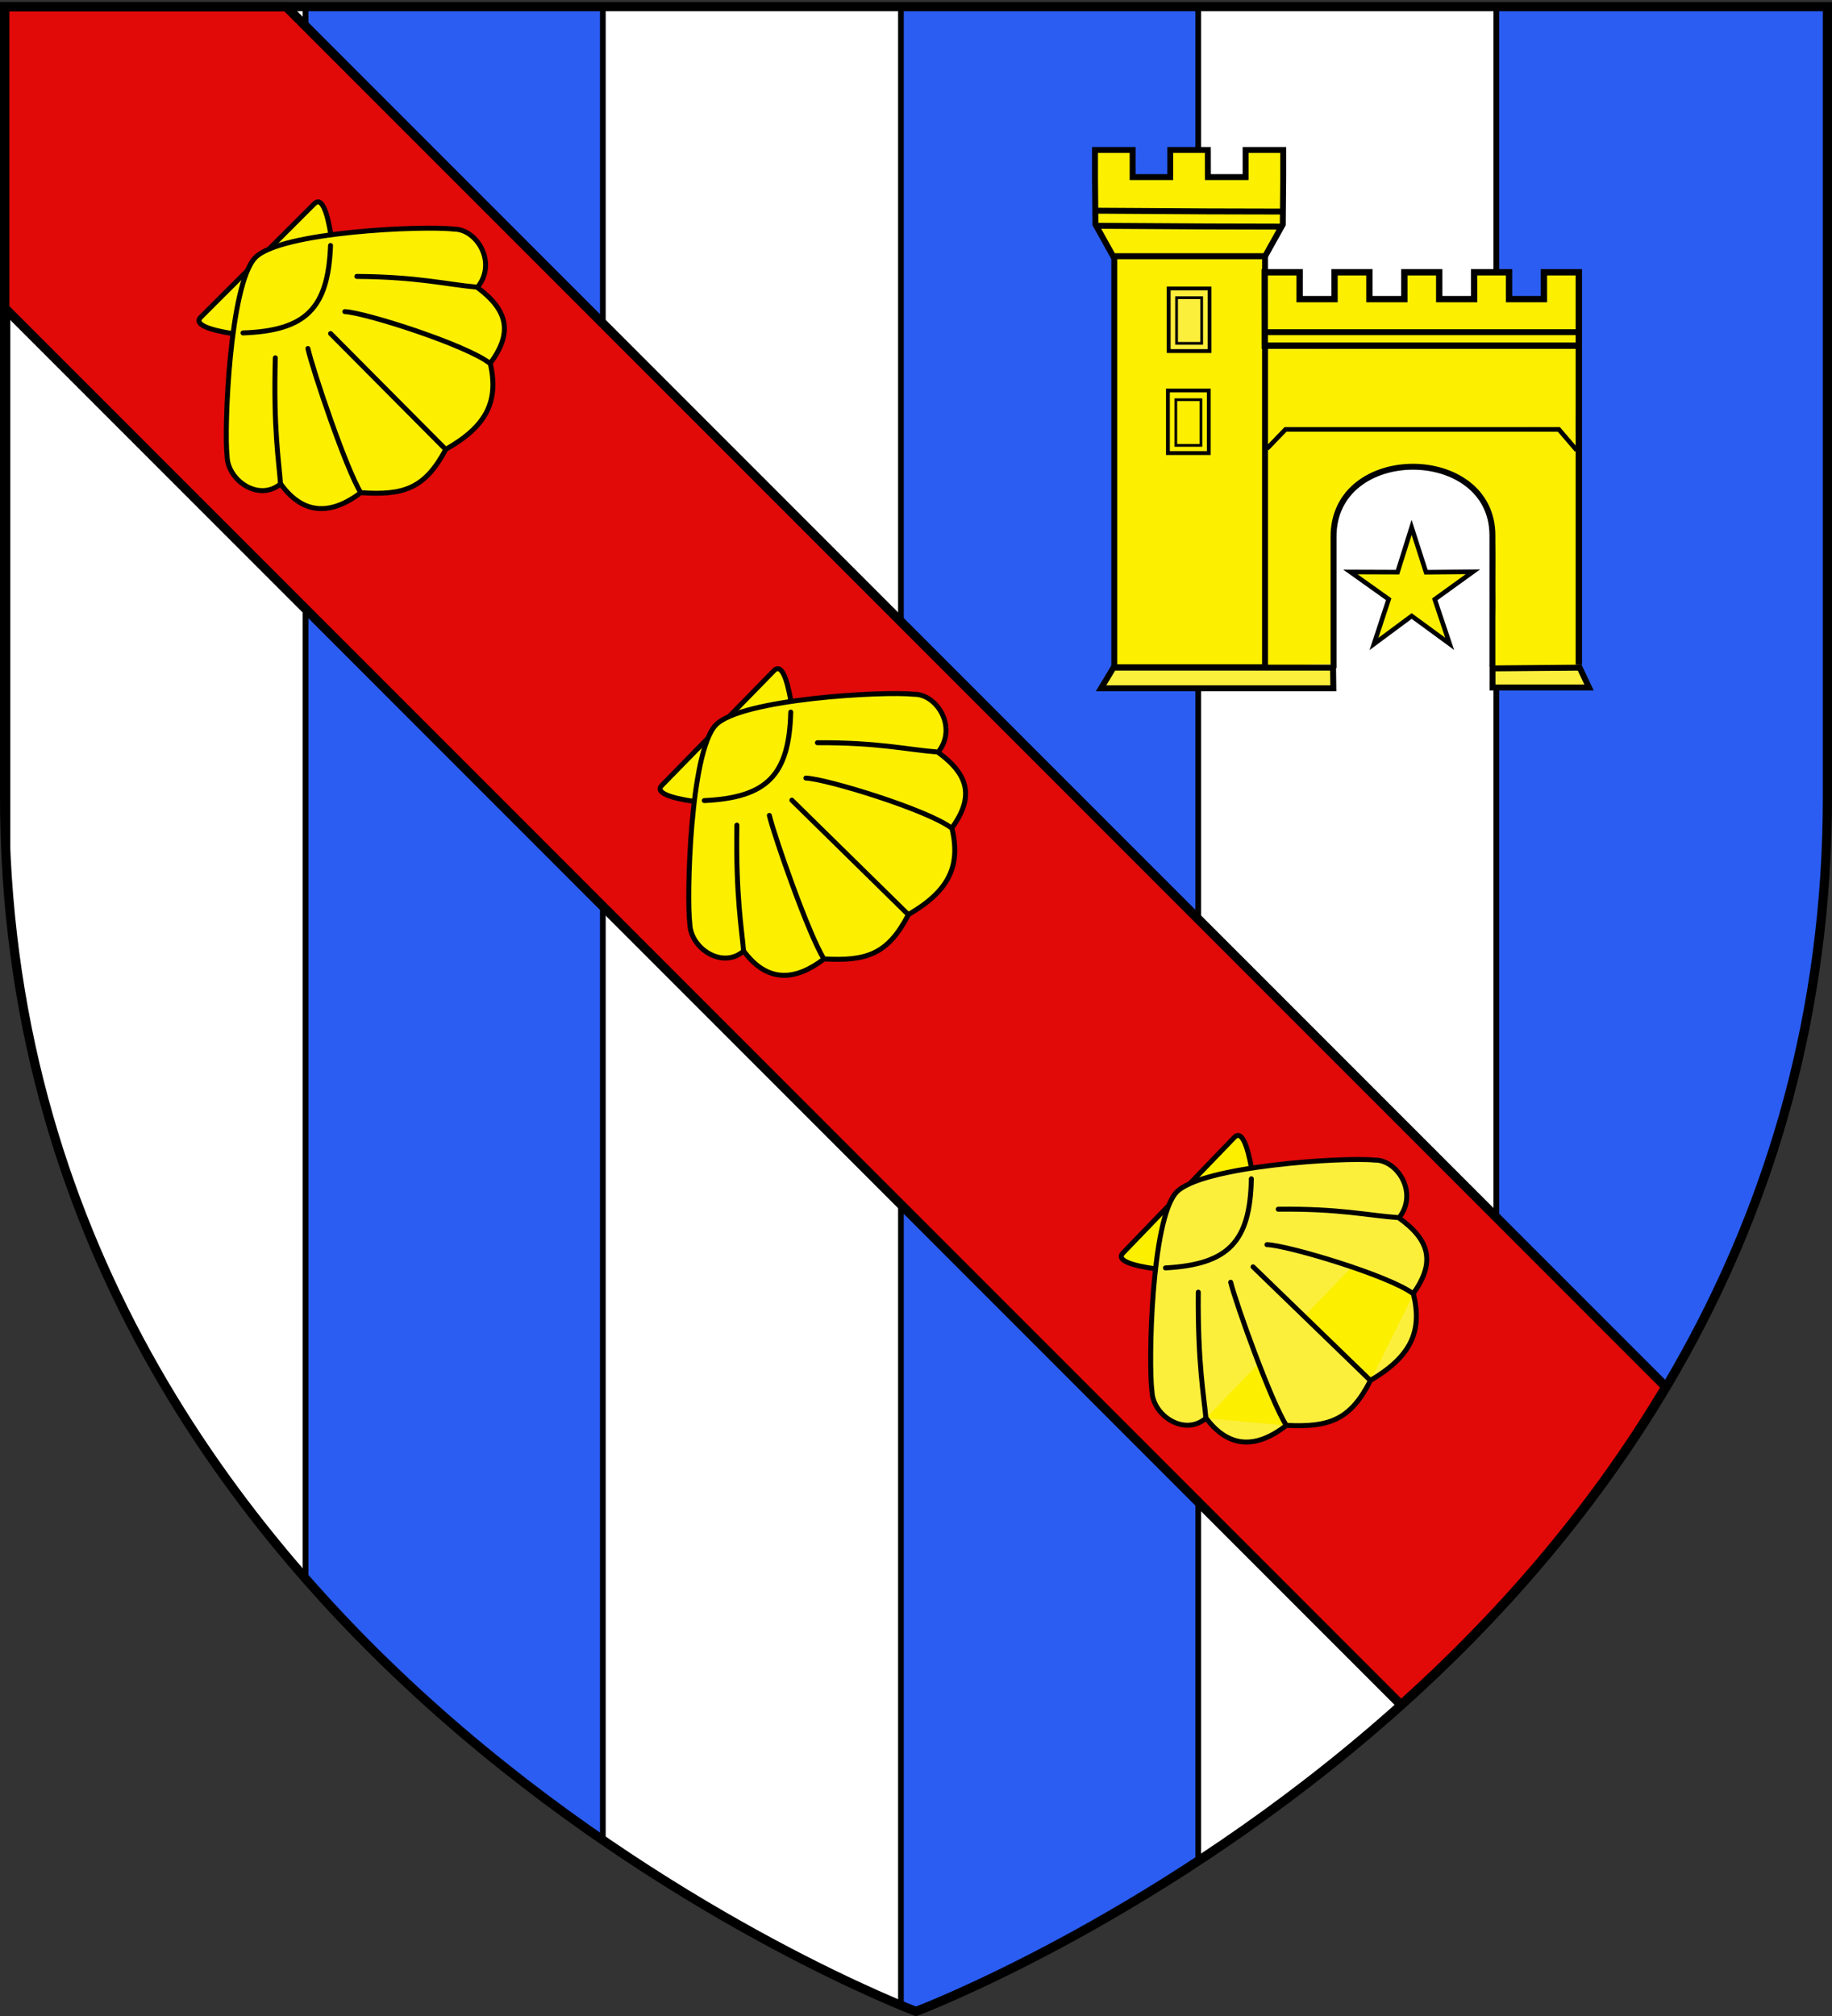 <svg xmlns="http://www.w3.org/2000/svg" width="600" height="660" version="1.0"><rect width="100%" height="100%" fill="#333333" stroke="none"/><defs><linearGradient id="a"><stop offset="0" style="stop-color:#fff;stop-opacity:.314"/><stop offset=".19" style="stop-color:#fff;stop-opacity:.251"/><stop offset=".6" style="stop-color:#6b6b6b;stop-opacity:.125"/><stop offset="1" style="stop-color:#000;stop-opacity:.125"/></linearGradient></defs><g style="display:inline"><path d="M300 658.5s298.5-112.32 298.5-397.772V2.176H1.5v258.552C1.5 546.18 300 658.5 300 658.5" style="fill:#2b5df2;fill-opacity:1;fill-rule:evenodd;stroke:none"/><path d="M99.938 2.188v514.437c31.323 35.769 66.024 64.167 97.625 85.875V2.188z" style="fill:#2b5df2;fill-opacity:1;fill-rule:nonzero;stroke:#000;stroke-width:1.868;stroke-miterlimit:4;stroke-opacity:1;stroke-dasharray:none"/><path d="M2.438 2.188v285.968c6.647 96.528 47.874 171.865 97.625 228.625V2.188zM197.438 2.188v600.25c45.512 31.28 84.425 48.585 97.625 54.062V2.188zM392.438 2.188v607.03c30.9-20.31 65.617-47.264 97.625-81.53V2.188z" style="fill:#fff;fill-opacity:1;fill-rule:nonzero;stroke:#000;stroke-width:1.868;stroke-miterlimit:4;stroke-opacity:1;stroke-dasharray:none"/><path d="m1.5 100.781 457.375 457.375c31.349-28.132 62.039-62.67 86.688-104.125L93.719 2.188H1.5z" style="fill:#e20909;fill-opacity:1;fill-rule:evenodd;stroke:#000;stroke-width:3;stroke-linecap:butt;stroke-linejoin:miter;stroke-miterlimit:4;stroke-opacity:1;stroke-dasharray:none"/></g><g style="display:inline"><path d="M421.271 140.465c-1.964 2.007-4.772 5.091-6.669 7.138 0 23.415-.288 46.687-.288 70.103 6.653.333 14.718-.242 21.47-.146.344-11.93.019-24.117.182-36.147.142-6.298-.449-13.285 3.648-18.579 6.264-9.398 18.87-12.19 29.517-10.25 9.22 1.405 17.974 7.907 19.963 17.316 1.004 8.602.382 17.326.595 25.977.095 7.374-.768 15.628-.435 22.904 8.653-.37 19.197-.233 27.757-.498-.024-23.259-.385-47.257-.469-70.505-1.89-2.142-4.412-4.548-6.347-6.627-29.591.024-59.342-.77-88.924-.686" style="color:#000;fill:#fcef00;fill-opacity:1;fill-rule:nonzero;stroke:none;stroke-width:1;marker:none;visibility:visible;display:inline;overflow:visible"/><path d="M414.458 113.26c.11 10.012-.689 22.903-.124 32.835 1.04.092 3.925-3.092 4.816-3.644 1.364-2.3 3.004-2.839 5.453-2.535l86.27.046c1.503 1.608 3.851 5.623 5.627 6.921-1.135-10.787.66-22.564.368-33.478-33.367 0-67.89.722-101.257.722z" style="color:#000;fill:#fcef00;fill-opacity:1;fill-rule:nonzero;stroke:none;stroke-width:1;marker:none;visibility:visible;display:inline;overflow:visible"/><path d="M414.317 218.466h-49.382V83.816h49.382v134.648z" style="fill:#fcef00;fill-opacity:1;stroke:#000;stroke-width:1.934;stroke-miterlimit:4;stroke-opacity:1;stroke-dasharray:none"/><path d="m517.354 218.571-28.542.251v6.264h31.622z" style="fill:#fcef3c;stroke:#000;stroke-width:1.937;stroke-miterlimit:4;stroke-opacity:1;stroke-dasharray:none"/><rect width="13.382" height="20.497" x="382.755" y="94.435" rx="0" ry="0" style="fill:#fcef3c;stroke:#000;stroke-width:1.257;stroke-miterlimit:4;stroke-opacity:1;stroke-dasharray:none"/><rect width="8.222" height="14.943" x="385.335" y="97.463" rx="0" ry="0" style="fill:#fcef3c;stroke:#000;stroke-width:.895;stroke-miterlimit:4;stroke-opacity:1;stroke-dasharray:none"/><rect width="13.382" height="20.497" x="382.509" y="127.835" rx="0" ry="0" style="fill:none;stroke:#000;stroke-width:1.257;stroke-miterlimit:4;stroke-opacity:1;stroke-dasharray:none;display:inline"/><rect width="8.222" height="14.943" x="385.089" y="130.863" rx="0" ry="0" style="fill:none;stroke:#000;stroke-width:.895;stroke-miterlimit:4;stroke-opacity:1;stroke-dasharray:none;display:inline"/><path d="M395.606 57.977h12.34v-8.879h12.32v8.88l-.136 15.512-5.791 10.373H364.55l-5.788-10.373-.136-15.513v-8.879h12.32v8.88h12.32v-8.88h12.32z" style="fill:#fcef00;fill-opacity:1;stroke:#000;stroke-width:1.937;stroke-miterlimit:4;stroke-opacity:1;stroke-dasharray:none"/><path d="M359.019 68.982c28.952.213 48.154.282 60.89.28" style="fill:#fcef3c;stroke:#000;stroke-width:1.937;stroke-linecap:butt;stroke-linejoin:miter;stroke-miterlimit:4;stroke-opacity:1;stroke-dasharray:none"/><path d="M359.019 73.918c28.952.212 48.154.282 60.89.28" style="fill:#fcef3c;fill-opacity:1;fill-rule:evenodd;stroke:#000;stroke-width:1.937;stroke-linecap:butt;stroke-linejoin:miter;stroke-miterlimit:4;stroke-opacity:1;stroke-dasharray:none"/><path d="M517.085 217.6V89.135h-11.43v8.793h-11.432v-8.793h-11.43v8.793h-11.43v-8.793h-11.431v8.793h-11.43v-8.793H437.07v8.793h-11.43v-8.793h-11.43v8.793l.023 15.24h102.443" style="fill:#fcef00;fill-opacity:1;stroke:#000;stroke-width:2.078;stroke-miterlimit:4;stroke-opacity:1;stroke-dasharray:none;display:inline"/><path d="M414.139 108.754h102.66" style="fill:#fcef3c;stroke:#000;stroke-width:1.93;stroke-linecap:butt;stroke-linejoin:miter;stroke-miterlimit:4;stroke-opacity:1;stroke-dasharray:none"/><path d="M364.685 218.571h71.914l.083 6.767h-76.083z" style="fill:#fcef3c;stroke:#000;stroke-width:1.937;stroke-miterlimit:4;stroke-opacity:1;stroke-dasharray:none"/><path d="m306.313 363.316-21.1-15.441-20.927 15.513 8.166-24.838-21.221-15.109 26.145.09 7.813-24.85 7.993 24.893 26.049-.25-21.206 15.295z" style="color:#000;fill:#fcef00;fill-opacity:1;stroke:#000;stroke-width:2.54;stroke-linecap:butt;stroke-linejoin:miter;stroke-miterlimit:4;stroke-opacity:1;stroke-dasharray:none;stroke-dashoffset:0;marker:none;visibility:visible;display:inline;overflow:visible" transform="translate(294.06 -3.572)scale(.59)"/><path d="M436.749 218.673v-42.855c-.155-30.799 52.082-30.41 52.03-.503v42.855" style="fill:none;stroke:#000;stroke-width:1.937;stroke-miterlimit:4;stroke-opacity:1;stroke-dasharray:none"/><path d="M234.552 237.352c5.243-4.07 12.69-5.136 18.947-6.668 15.015-2.505 30.404-4.483 45.628-3.57 6.145.06 10.967 7.355 10.858 12.937-.522 1.849-1.192 4.816-2.695 6.08-13.108-.866-26.533-3.884-39.658-3.295-1.03.596 1.525.624 1.77.651 12.5.45 24.858 1.047 37.303 2.61 4.935 3.617 11.175 10.046 9.26 16.62-.698 2.784-2.298 5.797-3.886 8.131-10.536-5.936-22.693-9.816-34.177-13.43-4.706-1.12-9.629-3.178-14.417-2.865 2.915 1.607 6.695.534 9.883 1.674 12.192 3.401 24.619 7.498 35.913 13.271 3.478 1.683 3.538 6.62 3.6 9.847-.314 5.86-4.096 11.928-8.733 15.44-1.898 1.832-4.738 3.091-6.994 4.371-12.67-12.19-24.555-25.212-37.559-37.042-1.12-.834.6 1.046.811 1.27 11.882 12.31 25.116 24.082 37.146 36.21-3.135 6.658-9.868 13.372-17.487 14.249-3.299.578-6.507-.285-9.837-.332-5.84-11.11-9.793-23.086-14.065-34.864-1.633-3.99-2.22-8.51-4.35-12.23-.55 1.793 1.4 3.68 1.702 5.53 6.81 11.985 10.008 28.397 16.312 41.69-2.798 3.017-7.69 5.093-11.762 5.48-5.53.348-11.965-3.11-14.228-8.16-2.318-13.107-1.434-26.952-2.385-40.156-.035-1.508.342-.694.424.378-.503 13.096.724 25.868 1.822 38.905.022 2.248-3.617 3.04-5.206 3.417-6.38.307-12.723-5.778-12.587-12.061-.669-17.75.162-35.813 4.064-53.187 1.082-3.72 1.682-8.102 4.583-10.901m24.168-4.772c-.217 7.741-.717 16.868-6.714 22.608-5.612 5.796-14.168 6.305-21.965 6.719.85.84 2.869.273 4.068.313 8.249-.451 17.327-3.326 21.57-11 2.783-5.52 3.717-11.981 3.486-18.027-.063-.141-.148-.82-.445-.613M385.43 390.312c5.214-4.108 12.654-5.227 18.899-6.805 14.996-2.615 30.37-4.704 45.601-3.901 6.145.015 11.02 7.275 10.951 12.857-.508 1.853-1.156 4.825-2.65 6.1-13.114-.771-26.56-3.691-39.68-3.007-1.027.603 1.529.613 1.774.638 12.503.36 24.864.866 37.32 2.338 4.962 3.582 11.249 9.965 9.382 16.553-.679 2.79-2.256 5.813-3.827 8.16-10.58-5.86-22.765-9.652-34.275-13.183-4.713-1.085-9.651-3.107-14.437-2.76 2.927 1.587 6.7.486 9.895 1.603 12.217 3.312 24.673 7.319 36.009 13.01 3.49 1.657 3.586 6.593 3.671 9.82-.272 5.863-4.009 11.957-8.62 15.503-1.885 1.846-4.716 3.126-6.963 4.422-12.758-12.098-24.737-25.033-37.826-36.768-1.127-.826.606 1.041.82 1.265 11.97 12.222 25.29 23.898 37.408 35.937-3.087 6.682-9.77 13.445-17.383 14.376-3.295.602-6.51-.237-9.84-.26-5.92-11.067-9.96-23.014-14.318-34.76-1.662-3.978-2.28-8.494-4.439-12.2-.536 1.798 1.427 3.67 1.743 5.518 6.897 11.935 10.214 28.325 16.614 41.572-2.775 3.037-7.653 5.148-11.721 5.565-5.528.388-11.988-3.023-14.288-8.058-2.413-13.088-1.63-26.94-2.676-40.137-.046-1.507.336-.696.427.375-.408 13.1.911 25.862 2.105 38.89.038 2.25-3.595 3.066-5.182 3.456-6.377.354-12.765-5.686-12.674-11.97-.798-17.744-.098-35.812 3.677-53.215 1.055-3.728 1.624-8.114 4.504-10.934m24.134-4.947c-.16 7.743-.594 16.873-6.55 22.656-5.57 5.837-14.121 6.408-21.916 6.878.857.835 2.871.252 4.07.284 8.246-.511 17.303-3.452 21.49-11.156 2.743-5.54 3.63-12.008 3.355-18.053-.064-.14-.154-.819-.45-.609" style="color:#000;fill:#fcef00;fill-opacity:1;fill-rule:nonzero;stroke:none;stroke-width:1;marker:none;visibility:visible;display:inline;overflow:visible"/><g style="display:inline"><path d="M83.777 84.294c5.292-4.008 12.752-4.983 19.026-6.44 15.044-2.326 30.455-4.12 45.668-3.024 6.143.133 10.878 7.486 10.701 13.066-.543 1.842-1.249 4.802-2.767 6.048-13.096-1.024-26.485-4.202-39.615-3.77-1.038.583 1.517.642 1.762.672 12.494.6 24.843 1.344 37.268 3.055 4.892 3.677 11.055 10.18 9.061 16.731-.731 2.775-2.367 5.769-3.983 8.084-10.464-6.062-22.574-10.087-34.014-13.84-4.692-1.175-9.59-3.291-14.382-3.036 2.896 1.642 6.689.615 9.862 1.793 12.151 3.546 24.528 7.791 35.752 13.7 3.458 1.723 3.46 6.66 3.482 9.888-.384 5.857-4.238 11.878-8.917 15.335-1.92 1.81-4.774 3.034-7.046 4.287-12.523-12.34-24.251-25.504-37.112-37.489-1.11-.847.586 1.053.795 1.28 11.734 12.45 24.826 24.38 36.71 36.651-3.215 6.62-10.027 13.254-17.656 14.04-3.306.538-6.504-.364-9.832-.45-5.707-11.18-9.517-23.202-13.648-35.03-1.585-4.009-2.117-8.536-4.203-12.282-.57 1.787 1.356 3.697 1.636 5.55 6.666 12.066 9.668 28.516 15.812 41.884-2.834 2.983-7.75 5-11.826 5.339-5.534.281-11.928-3.254-14.13-8.332-2.161-13.132-1.112-26.966-1.904-40.18-.017-1.509.35-.69.42.382-.66 13.09.413 25.875 1.356 38.924-.006 2.249-3.653 2.996-5.247 3.355-6.383.231-12.654-5.93-12.442-12.211-.456-17.757.59-35.808 4.7-53.135 1.127-3.707 1.78-8.08 4.713-10.845m24.224-4.482c-.31 7.738-.919 16.858-6.984 22.526-5.68 5.728-14.242 6.135-22.045 6.455.84.85 2.866.307 4.065.362 8.254-.352 17.365-3.119 21.7-10.74 2.848-5.486 3.86-11.937 3.702-17.985-.062-.142-.139-.822-.438-.618" style="color:#000;fill:#fcef00;fill-opacity:1;fill-rule:nonzero;stroke:none;stroke-width:1;marker:none;visibility:visible;display:inline;overflow:visible"/><path d="m88.026 81.604 14.911-14.887c2.462-2.457 4.212 2.644 5.445 10.21m-32.018 32.328c-7.725-1.229-13.008-3.02-10.61-5.416l15.164-15.138" style="fill:#fcef00;fill-opacity:1;fill-rule:evenodd;stroke:#000;stroke-width:1.62;stroke-linecap:butt;stroke-linejoin:miter;stroke-miterlimit:4;stroke-opacity:1;stroke-dasharray:none"/><path d="m108.27 109.201 37.715 37.944c-6.806 12.775-13.694 15.119-27.832 14.143-4.817-7.8-15.641-39.877-17.312-47.188m59.775 5.023c2.728 12.317-1.258 20.422-14.547 27.939m-27.974 14.292c-9.307 6.978-18.547 7.66-26.15-2.915m-1.778-41.296c-.66 23.497 1.207 34.017 1.705 41.31m24.99-67.962c20.18.146 29.387 2.643 39.337 3.511 10.45 7.708 11.66 15.126 4.316 25.002-7.61-6.046-40.786-16.64-47.571-16.987M91.91 158.415c-7.123 5.932-17.388-1.1-17.54-9.14-1.01-8.626.796-56.222 9.249-64.95 8.194-8.461 55.041-10.522 65.129-9.307 7.296-.03 14.233 10.877 7.647 19.017" style="fill:none;stroke:#000;stroke-width:1.62;stroke-linecap:round;stroke-linejoin:round;stroke-miterlimit:4;stroke-opacity:1;stroke-dasharray:none"/><path d="m238.768 234.611 14.732-15.064c2.432-2.487 4.243 2.593 5.567 10.144M227.438 262.4c-7.739-1.136-13.044-2.865-10.673-5.289l14.98-15.319" style="fill:#fcef00;fill-opacity:1;fill-rule:evenodd;stroke:#000;stroke-width:1.62;stroke-linecap:butt;stroke-linejoin:miter;stroke-miterlimit:4;stroke-opacity:1;stroke-dasharray:none"/><path d="m259.341 261.964 38.167 37.49c-6.653 12.855-13.513 15.282-27.662 14.475-4.91-7.743-16.117-39.687-17.875-46.977m59.83 4.307c2.876 12.284-1.013 20.436-14.21 28.11m-27.801 14.627c-9.224 7.088-18.455 7.88-26.184-2.602m-2.272-41.272c-.379 23.503 1.614 34 2.2 41.287m24.174-68.256c20.18-.096 29.417 2.29 39.376 3.04 10.542 7.581 11.84 14.984 4.615 24.948-7.682-5.955-40.981-16.15-47.77-16.417M243.57 311.37c-7.051 6.017-17.4-.893-17.648-8.93-1.113-8.613.123-56.227 8.47-65.055 8.094-8.559 54.912-11.18 65.014-10.086 7.295-.118 14.362 10.706 7.874 18.924" style="fill:#fcef00;fill-opacity:1;stroke:#000;stroke-width:1.62;stroke-linecap:round;stroke-linejoin:round;stroke-miterlimit:4;stroke-opacity:1;stroke-dasharray:none"/><path d="m389.627 387.541 14.622-15.17c2.414-2.505 4.262 2.561 5.64 10.103M378.5 415.41c-7.747-1.08-13.064-2.77-10.711-5.21l14.869-15.428" style="fill:#fcef00;fill-opacity:1;fill-rule:evenodd;stroke:#000;stroke-width:1.62;stroke-linecap:butt;stroke-linejoin:miter;stroke-miterlimit:4;stroke-opacity:1;stroke-dasharray:none"/><path d="m410.398 414.744 38.438 37.21c-6.559 12.904-13.401 15.38-27.555 14.677-4.966-7.707-16.405-39.57-18.217-46.846m59.861 3.872c2.965 12.263-.865 20.443-14.007 28.213m-27.693 14.828c-9.172 7.155-18.397 8.014-26.202-2.412m-2.572-41.254c-.208 23.505 1.861 33.988 2.5 41.27m23.677-68.43c20.18-.243 29.433 2.077 39.398 2.754 10.596 7.505 11.948 14.898 4.796 24.914-7.726-5.899-41.098-15.852-47.89-16.069m-19.944 56.792c-7.008 6.068-17.407-.766-17.713-8.801-1.175-8.605-.285-56.227 7.998-65.115 8.03-8.618 54.829-11.58 64.938-10.559 7.294-.17 14.44 10.602 8.012 18.867" style="fill:#fcef3c;fill-opacity:1;stroke:#000;stroke-width:1.62;stroke-linecap:round;stroke-linejoin:round;stroke-miterlimit:4;stroke-opacity:1;stroke-dasharray:none"/></g><path d="M386.194 390.298c5.218-4.116 12.176-4.74 18.43-6.319 14.996-2.608 30.283-4.435 45.511-3.613 6.133.014 10.155 6.431 10.076 12.014-.48 1.869-.785 4.212-2.27 5.529-13.106-.792-26.31-3.034-39.4-2.344-.978.576 1.478.612 1.784.63 12.546.346 25.062 1.445 37.522 2.906 4.927 3.584 10.395 9.26 8.51 15.901-.666 2.783-2.076 5.433-3.643 7.774-10.566-5.859-22.307-9.171-33.797-12.705-4.683-1.114-9.555-3.071-14.411-2.769 2.354 1.46 5.722 1.266 8.406 2.193 12.599 3.248 25.19 7.047 36.91 12.78 3.705 1.414 3.444 5.982 3.5 9.244-.142 5.962-3.301 11.466-7.994 15.072-1.91 1.878-4.19 3.368-6.473 4.68-12.758-12.098-25.112-24.644-38.201-36.38-1.421-1.021 1.859 2.365 1.38 1.85 11.817 11.995 24.151 23.524 36.084 35.367-3.043 6.542-8.59 12.463-16.023 13.525-3.437.671-6.964.61-10.435.577-6.074-11.38-10.24-23.665-14.676-35.748-1.533-3.694-2.04-7.824-4.1-11.211-.407 2.14 1.088 4.457 1.549 6.573 4.694 13.707 9.679 27.428 15.975 40.445-2.913 3.095-7.338 4.912-11.57 5.178-5.39.236-10.981-3.093-13.213-7.989-2.417-13.105-2.023-26.533-3.05-39.748-.07-1.563-.533-.66-.441.384-.382 13.058.932 26.163 2.118 39.184.046 2.24-3.035 2.304-4.614 2.69-6.546.356-12.184-5.77-11.95-12.206-.74-17.607.053-35.45 3.808-52.717 1.03-3.729 1.823-7.926 4.698-10.747m23.37-4.933c-.831 7.677-.977 16.491-6.938 22.281-5.569 5.828-14.11 6.047-21.51 7.235.586.856 2.602.242 3.649.336 8.295-.485 17.375-3.263 21.764-10.928 2.828-5.614 3.77-12.08 3.475-18.323-.061-.16-.147-.793-.44-.6" style="color:#000;fill:none;stroke:none;stroke-width:1;marker:none;visibility:visible;display:inline;overflow:visible"/><path d="M386.23 390.333c5.21-4.092 12.154-4.745 18.395-6.3 14.996-2.615 30.28-4.417 45.511-3.613 6.205.019 10.352 6.67 9.957 12.338-.49 1.709-.801 3.911-2.162 5.089-13.117-.766-26.265-3.041-39.39-2.336-1.118.699 1.417.718 1.785.737 12.494.356 25.047 1.44 37.495 2.898 4.82 3.498 10.168 9.041 8.565 15.498-.606 2.928-2.11 5.572-3.646 8.087-10.568-5.86-22.312-9.183-33.806-12.714-4.717-1.105-9.62-3.063-14.43-2.787.334.972 2.553.927 3.526 1.263 13.88 2.974 27.529 7.307 40.474 13.143 2.21.934 4.408 2.45 4.453 5.119 1.358 7.088-1.26 14.82-7.065 19.258-2.078 2.07-4.505 3.723-7.002 5.222-12.76-12.101-25.118-24.65-38.21-36.389-1.309-.94.5 1.17.758 1.347 11.98 12.195 24.45 23.908 36.635 35.89-3.087 6.656-8.789 12.644-16.399 13.567-3.286.615-6.642.496-9.97.532-6.072-11.375-10.229-23.662-14.666-35.739-1.526-3.669-2.051-7.868-4.12-11.247-.787 1.422.788 3.463.926 5.005 4.8 14.264 9.967 28.524 16.51 42.05-4.693 4.78-12.834 6.954-18.87 3.311-3.487-2.03-6.595-5.377-6.444-9.673-1.627-11.989-1.51-24.17-2.412-36.18-.041-1.76-.71-.717-.548.386-.39 13.071.925 26.184 2.118 39.184-.007 2.315-3.287 2.364-4.954 2.642-6.448.108-11.787-5.999-11.505-12.32-.718-17.695.06-35.605 3.899-52.941 1.015-3.593 1.82-7.618 4.593-10.327m23.253-4.958c-.765 7.839-1.012 16.88-7.281 22.601-5.571 5.523-13.906 5.65-21.123 6.87.298.964 2.405.305 3.24.468 8.4-.461 17.805-3.165 22.255-10.999 2.829-5.615 3.791-12.197 3.484-18.35-.052-.212-.218-.963-.575-.59M235.315 237.343c5.248-4.077 12.21-4.65 18.476-6.185 15.014-2.498 30.314-4.215 45.536-3.282 6.132.058 10.107 6.505 9.988 12.087-.494 1.865-.816 4.206-2.31 5.512-13.1-.887-26.287-3.225-39.382-2.63-.982.568 1.473.623 1.78.642 12.543.438 25.05 1.628 37.5 3.18 4.9 3.62 10.326 9.335 8.393 15.962-.685 2.778-2.115 5.417-3.7 7.747-10.522-5.935-22.24-9.333-33.703-12.95-4.675-1.148-9.532-3.14-14.39-2.874 2.343 1.478 5.712 1.307 8.39 2.254 12.575 3.34 25.138 7.23 36.816 13.048 3.694 1.441 3.4 6.007 3.433 9.27-.186 5.96-3.385 11.442-8.104 15.013-1.923 1.864-4.214 3.338-6.507 4.633-12.67-12.19-24.932-24.826-37.936-36.656-1.413-1.032 1.842 2.378 1.367 1.86 11.73 12.08 23.98 23.698 35.827 35.628-3.09 6.519-8.68 12.4-16.122 13.407-3.441.647-6.967.56-10.439.502-5.99-11.424-10.067-23.739-14.415-35.854-1.506-3.705-1.984-7.838-4.019-11.24-.422 2.136 1.056 4.464 1.501 6.584 4.594 13.74 9.48 27.498 15.68 40.56-2.935 3.073-7.372 4.859-11.606 5.094-5.391.196-10.959-3.173-13.155-8.085-2.321-13.123-1.83-26.548-2.762-39.77-.057-1.563-.527-.663-.443.382-.476 13.054.742 26.168 1.834 39.198.03 2.24-3.052 2.282-4.634 2.656-6.549.308-12.142-5.858-11.86-12.292-.614-17.612.31-35.45 4.19-52.688 1.056-3.721 1.88-7.913 4.776-10.713m23.405-4.763c-.887 7.671-1.096 16.484-7.1 22.23-5.61 5.788-14.152 5.945-21.562 7.079.58.86 2.601.26 3.647.362 8.298-.425 17.399-3.137 21.843-10.77 2.868-5.592 3.857-12.052 3.608-18.297-.06-.16-.142-.794-.436-.604" style="color:#000;fill:none;stroke:none;stroke-width:1;marker:none;visibility:visible;display:inline;overflow:visible"/><path d="M235.352 237.378c5.238-4.053 12.187-4.656 18.44-6.166 15.014-2.506 30.31-4.196 45.535-3.282 6.205.064 10.304 6.746 9.867 12.41-.502 1.705-.83 3.906-2.198 5.073-13.112-.86-26.243-3.232-39.373-2.622-1.123.69 1.412.729 1.78.75 12.491.447 25.036 1.622 37.473 3.17 4.794 3.534 10.102 9.116 8.452 15.56-.627 2.923-2.15 5.556-3.705 8.06-10.525-5.936-22.245-9.345-33.713-12.959-4.709-1.14-9.597-3.132-14.408-2.891.326.973 2.546.944 3.516 1.288 13.858 3.075 27.475 7.507 40.377 13.437 2.203.95 4.39 2.482 4.416 5.15 1.307 7.099-1.367 14.81-7.205 19.207-2.093 2.056-4.532 3.69-7.04 5.17-12.672-12.193-24.938-24.83-37.944-36.664-1.302-.95.491 1.173.749 1.352 11.89 12.282 24.275 24.085 36.373 36.154-3.136 6.634-8.881 12.581-16.497 13.448-3.29.592-6.646.448-9.974.46-5.99-11.419-10.057-23.735-14.407-35.844-1.498-3.68-1.993-7.883-4.036-11.277-.8 1.416.762 3.469.888 5.011 4.696 14.299 9.76 28.596 16.204 42.17-4.728 4.746-12.884 6.86-18.894 3.173-3.472-2.055-6.555-5.425-6.373-9.72-1.54-12-1.334-24.18-2.149-36.196-.028-1.76-.705-.722-.55.382-.486 13.068.734 26.19 1.833 39.198-.024 2.315-3.304 2.34-4.974 2.606-6.449.062-11.743-6.084-11.415-12.402-.59-17.701.32-35.605 4.284-52.913 1.041-3.585 1.875-7.604 4.668-10.293m23.288-4.788c-.823 7.832-1.135 16.872-7.446 22.547-5.611 5.483-13.947 5.549-21.172 6.716.29.966 2.403.323 3.236.492 8.403-.4 17.828-3.036 22.335-10.837 2.87-5.594 3.88-12.17 3.617-18.325-.05-.212-.211-.964-.57-.593" style="color:#000;fill:none;stroke:none;stroke-width:1;marker:none;visibility:visible;display:inline;overflow:visible"/><path d="M108.255 80.368c-.788 20.632-8.042 27.889-28.675 28.628M409.828 385.916c-.39 20.643-7.504 28.038-28.119 29.174M258.98 233.133c-.54 20.64-7.707 27.983-28.33 28.97" style="fill:none;stroke:#000;stroke-width:1.62;stroke-linecap:round;stroke-linejoin:miter;stroke-miterlimit:4;stroke-opacity:1;stroke-dasharray:none"/><path d="M84.541 84.294c5.296-4.014 12.265-4.504 18.548-5.963 15.043-2.319 30.362-3.852 45.572-2.737 6.131.132 10.029 6.625 9.843 12.206-.517 1.859-.867 4.196-2.376 5.484-13.089-1.044-26.246-3.54-39.347-3.102-.99.557 1.465.641 1.771.664 12.537.588 25.03 1.928 37.459 3.628 4.857 3.678 10.215 9.458 8.202 16.062-.719 2.77-2.18 5.392-3.791 7.702-10.451-6.06-22.127-9.598-33.547-13.352-4.66-1.204-9.493-3.255-14.355-3.046 2.326 1.505 5.697 1.375 8.362 2.354 12.535 3.49 25.05 7.53 36.658 13.487 3.677 1.486 3.328 6.048 3.322 9.31-.257 5.959-3.522 11.401-8.283 14.916-1.945 1.841-4.253 3.287-6.562 4.555-12.523-12.341-24.633-25.123-37.494-37.108-1.401-1.049 1.813 2.4 1.344 1.876 11.584 12.22 23.695 23.984 35.398 36.054-3.169 6.482-8.828 12.296-16.281 13.214-3.449.606-6.974.476-10.444.377-5.854-11.495-9.783-23.858-13.986-36.024-1.461-3.723-1.89-7.862-3.883-11.288-.448 2.131 1.002 4.477 1.422 6.602 4.429 13.795 9.15 27.609 15.194 40.744-2.972 3.039-7.431 4.77-11.667 4.955-5.394.132-10.92-3.304-13.057-8.241-2.164-13.15-1.513-26.568-2.286-39.8-.038-1.564-.52-.67-.448.376-.633 13.048.429 26.175 1.364 39.217.004 2.24-3.078 2.245-4.664 2.6-6.553.23-12.072-6.002-11.713-12.432-.402-17.619.734-35.444 4.821-52.635 1.1-3.708 1.975-7.89 4.904-10.655m23.46-4.482c-.979 7.66-1.293 16.47-7.366 22.144-5.679 5.72-14.222 5.774-21.645 6.82.57.866 2.598.29 3.642.405 8.303-.325 17.435-2.928 21.97-10.507 2.936-5.558 4.001-12.006 3.828-18.253-.059-.16-.132-.796-.43-.609" style="color:#000;fill:none;stroke:none;stroke-width:1;marker:none;visibility:visible;display:inline;overflow:visible"/><path d="M84.577 84.33c5.286-3.99 12.241-4.51 18.512-5.945 15.043-2.326 30.36-3.833 45.572-2.737 6.203.138 10.222 6.869 9.718 12.528-.523 1.699-.877 3.895-2.26 5.045-13.1-1.017-26.201-3.545-39.338-3.092-1.13.677 1.403.745 1.771.77 12.485.597 25.015 1.922 37.432 3.62 4.752 3.59 9.992 9.235 8.265 15.659-.661 2.916-2.217 5.53-3.8 8.016-10.454-6.062-22.132-9.61-33.556-13.362-4.695-1.196-9.559-3.247-14.373-3.064.315.978 2.535.975 3.5 1.33 13.82 3.241 27.384 7.836 40.214 13.92 2.192.976 4.36 2.534 4.354 5.203 1.222 7.113-1.544 14.792-7.434 19.118-2.117 2.031-4.576 3.637-7.101 5.087-12.526-12.344-24.64-25.128-37.503-37.117-1.29-.964.477 1.18.732 1.361 11.742 12.424 23.986 24.374 35.938 36.587-3.215 6.596-9.03 12.474-16.657 13.25-3.297.552-6.65.368-9.978.34-5.853-11.49-9.772-23.854-13.977-36.014-1.454-3.698-1.899-7.906-3.901-11.324-.816 1.406.72 3.478.828 5.021 4.525 14.354 9.416 28.71 15.698 42.361-4.784 4.689-12.965 6.705-18.93 2.947-3.447-2.097-6.49-5.503-6.257-9.795-1.396-12.018-1.044-24.195-1.715-36.22-.008-1.76-.697-.73-.555.376-.642 13.06.42 26.197 1.364 39.217-.052 2.314-3.332 2.3-5.005 2.546-6.449-.016-11.67-6.224-11.266-12.538-.377-17.707.746-35.598 4.917-52.857 1.084-3.573 1.966-7.582 4.79-10.237m23.343-4.51c-.916 7.823-1.336 16.858-7.714 22.457-5.677 5.415-14.013 5.381-21.251 6.462.279.97 2.398.352 3.23.531 8.407-.3 17.862-2.823 22.462-10.569 2.937-5.56 4.025-12.122 3.837-18.28-.049-.213-.2-.967-.564-.6" style="color:#000;fill:none;stroke:none;stroke-width:1;marker:none;visibility:visible;display:inline;overflow:visible"/><path d="m414.945 146.884 6.093-6.313h89.498l5.834 6.816" style="fill:none;stroke:#000;stroke-width:1.5;stroke-miterlimit:4;stroke-opacity:1;stroke-dasharray:none"/></g><g style="display:inline"><path d="M300 658.5S1.5 546.18 1.5 260.728V2.176h597v258.552C598.5 546.18 300 658.5 300 658.5z" style="fill:none;stroke:#000;stroke-width:3;stroke-linecap:butt;stroke-linejoin:miter;stroke-miterlimit:4;stroke-opacity:1;stroke-dasharray:none"/></g></svg>